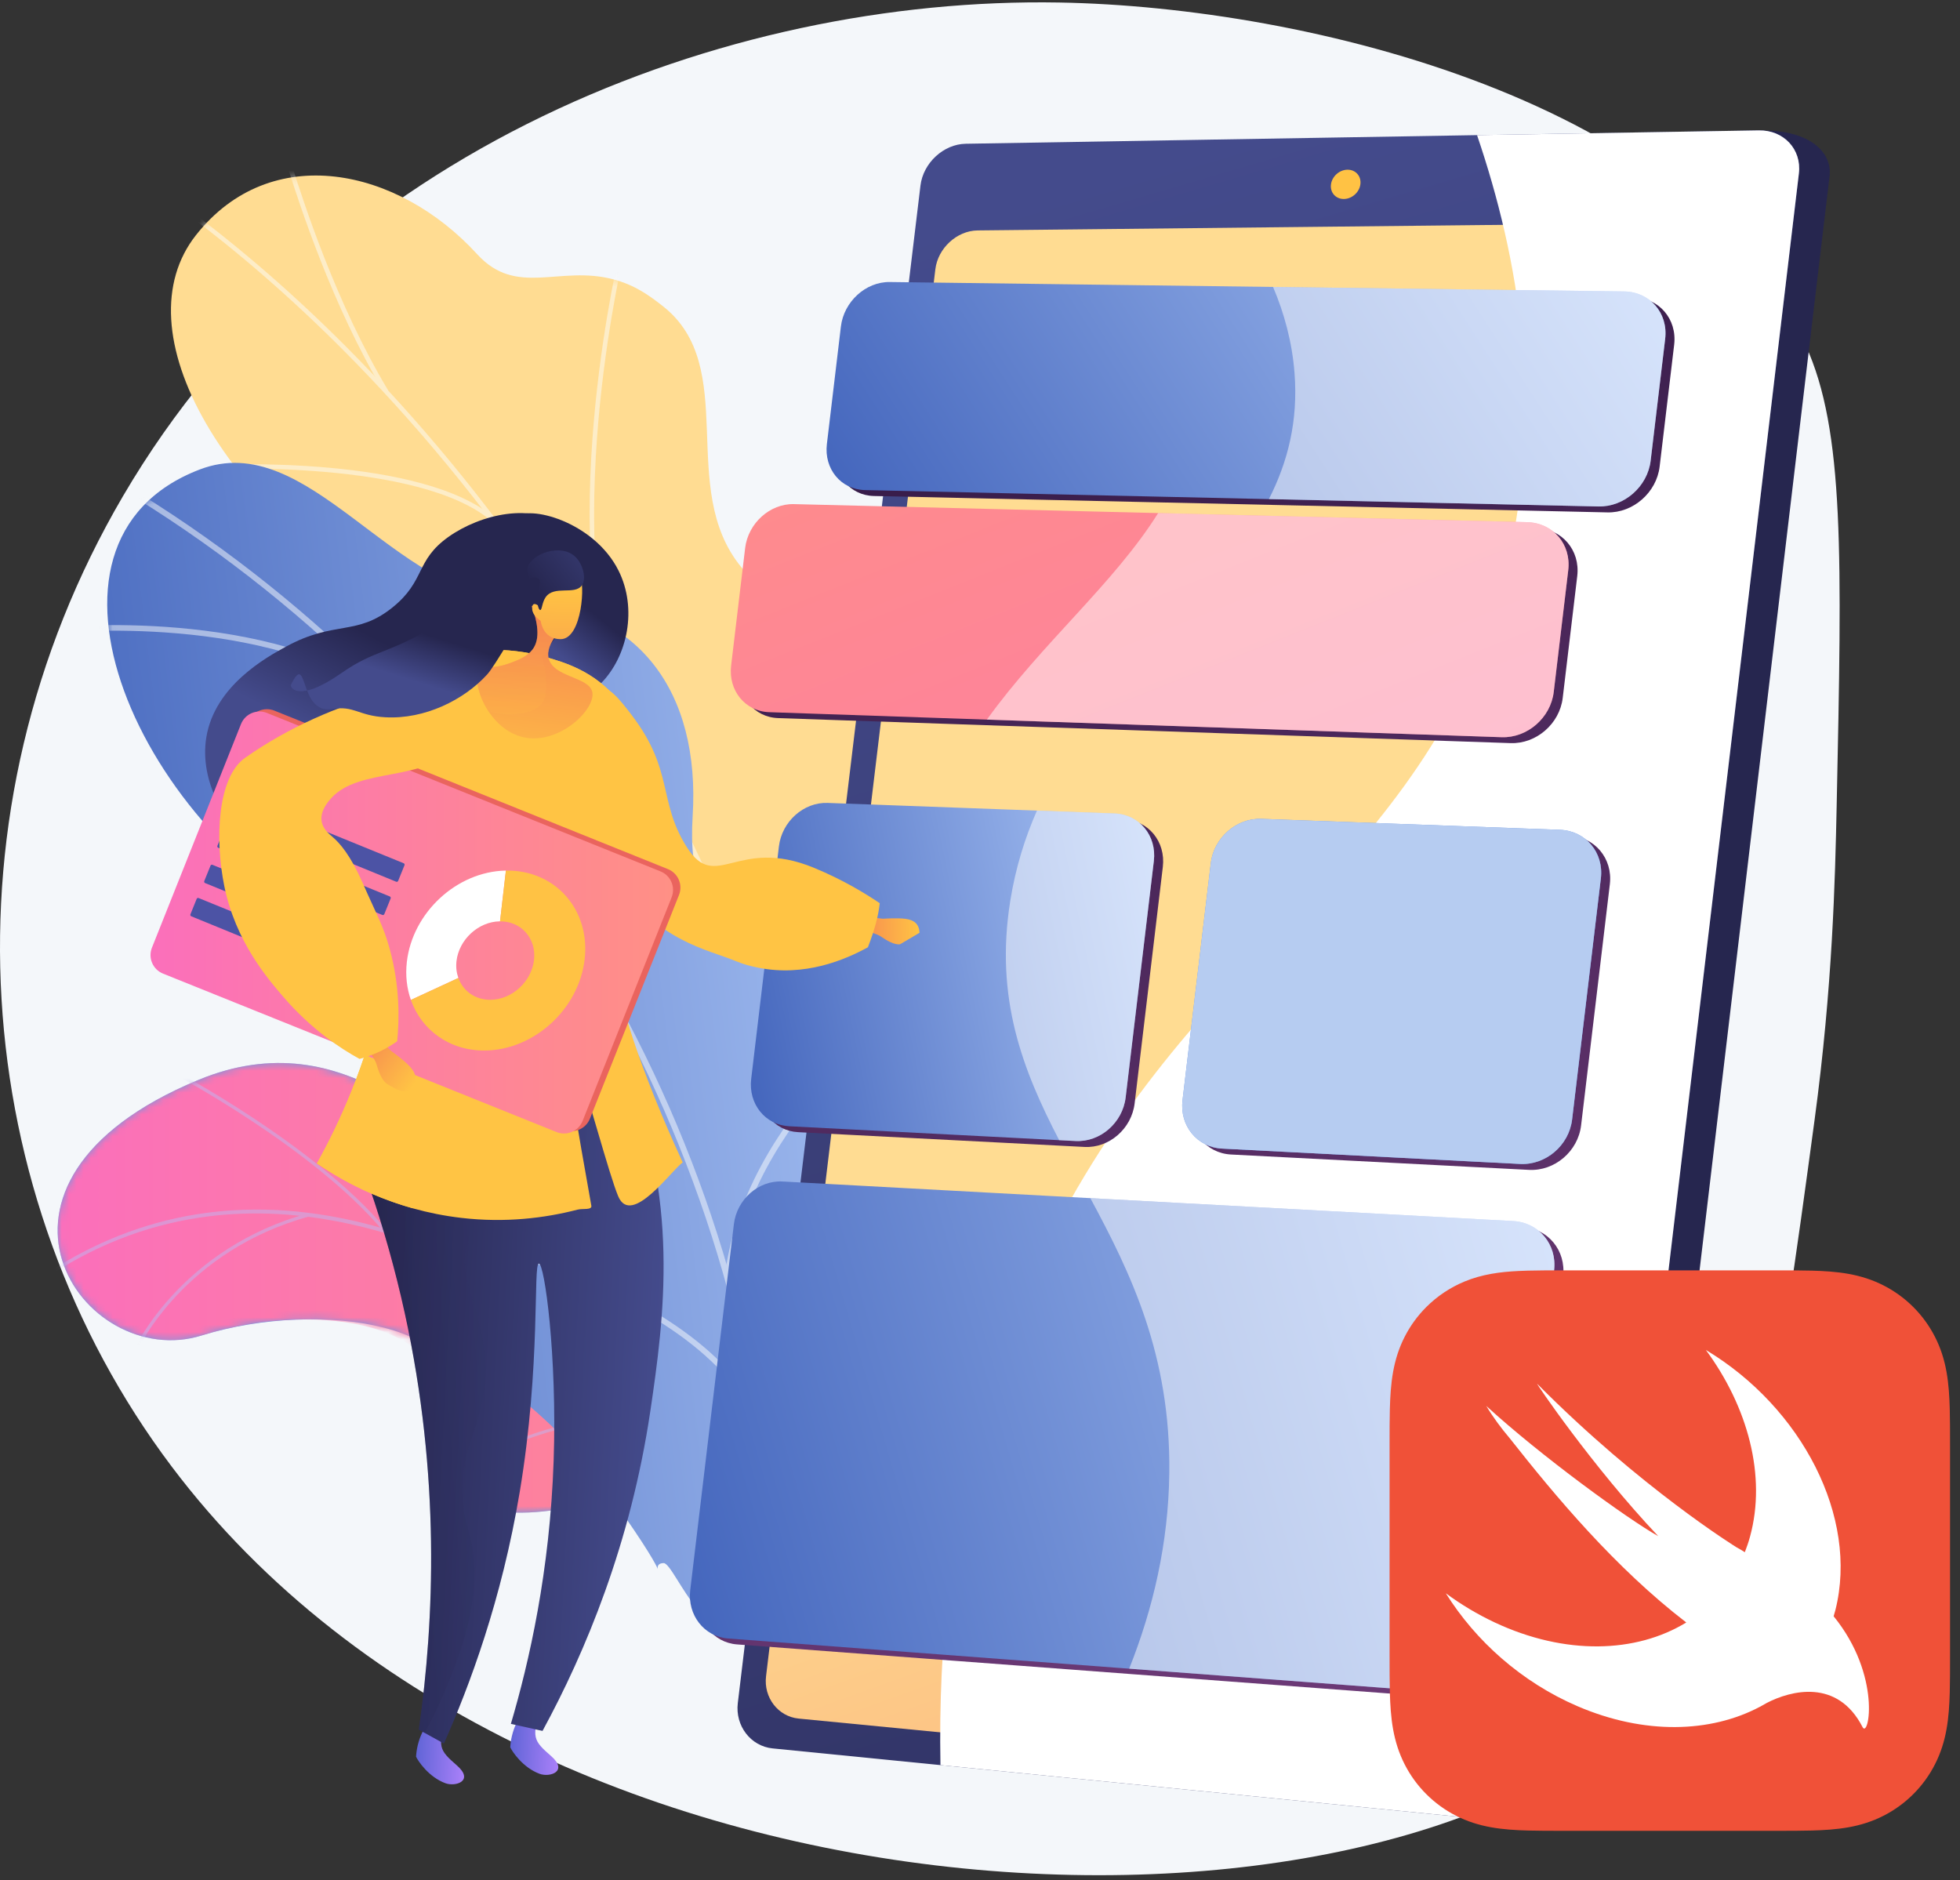 <svg width="270" height="259" viewBox="0 0 270 259" fill="none" xmlns="http://www.w3.org/2000/svg">
<rect x="0" y="0" width="270" height="259" fill="#333333" stroke="none"/>
<path d="M145.922 0.347C180.284 0.954 233.448 14.019 248.751 47.594C254.096 59.32 253.734 76.559 253.01 111.037C252.798 121.171 252.445 135.942 249.968 154.269C244.823 192.34 241.32 218.257 228.064 233.348C194.847 271.162 74.861 270.069 23.623 201.992C-4.328 164.855 -8.627 112.027 16.93 68.367C45.068 20.299 99.92 -0.465 145.922 0.347Z" fill="#F4F7FA"/>
<path d="M131.436 218.318L116.89 233.975C116.89 233.975 106.12 229.46 104.016 220.357C99.725 201.784 83.758 206.839 76.753 207.956C66.19 209.64 56.147 206.517 61.552 194.633C66.958 182.749 44.424 178.803 27.756 183.981C11.445 189.049 -6.974 162.979 27.32 148.77C47.801 140.284 61.309 157.143 70.155 164.035C79 170.927 90.986 159.384 97.114 172.839C102.348 184.332 102.294 196.878 112.959 197.173C123.624 197.469 130.703 203.051 131.436 218.318Z" fill="#6C98E3"/>
<mask id="mask0_664_281" style="mask-type:luminance" maskUnits="userSpaceOnUse" x="7" y="146" width="125" height="88">
<path d="M131.436 218.318L116.89 233.975C116.89 233.975 106.12 229.46 104.016 220.357C99.725 201.784 83.758 206.839 76.753 207.956C66.19 209.64 56.147 206.517 61.552 194.633C66.958 182.749 44.424 178.803 27.756 183.981C11.445 189.049 -6.974 162.979 27.32 148.77C47.801 140.284 61.309 157.143 70.155 164.035C79 170.927 90.986 159.384 97.114 172.839C102.348 184.332 102.294 196.878 112.959 197.173C123.624 197.469 130.703 203.051 131.436 218.318Z" fill="white"/>
</mask>
<g mask="url(#mask0_664_281)">
<path d="M131.436 218.318L116.89 233.974C116.89 233.974 106.12 229.46 104.016 220.357C99.725 201.784 83.757 206.839 76.753 207.956C66.19 209.64 57.423 206.561 60.27 195.379C63.491 182.727 44.423 178.802 27.756 183.981C11.445 189.048 -6.975 162.979 27.32 148.769C47.801 140.283 61.309 157.143 70.155 164.035C79 170.927 90.986 159.384 97.114 172.839C102.348 184.331 102.294 196.878 112.959 197.173C123.624 197.468 130.703 203.051 131.436 218.318Z" fill="url(#paint0_linear_664_281)"/>
</g>
<mask id="mask1_664_281" style="mask-type:luminance" maskUnits="userSpaceOnUse" x="7" y="146" width="125" height="88">
<path d="M131.436 218.318L116.89 233.975C116.89 233.975 106.12 229.46 104.016 220.357C99.725 201.784 83.758 206.839 76.753 207.956C66.19 209.64 56.147 206.517 61.552 194.633C66.958 182.749 44.424 178.803 27.756 183.981C11.445 189.049 -6.974 162.979 27.32 148.77C47.801 140.284 61.309 157.143 70.155 164.035C79 170.927 90.986 159.384 97.114 172.839C102.348 184.332 102.294 196.878 112.959 197.173C123.624 197.469 130.703 203.051 131.436 218.318Z" fill="white"/>
</mask>
<g mask="url(#mask1_664_281)">
<g opacity="0.5">
<path d="M126.594 226.444L126.232 226.714C126.065 226.49 109.257 204.124 85.909 186.976C64.399 171.178 32.775 156.705 4.272 177.471L4.007 177.106C16.695 167.862 31.045 164.712 46.658 167.743C59.13 170.164 72.428 176.514 86.183 186.618C109.583 203.806 126.426 226.22 126.594 226.444Z" fill="#BEB8F2"/>
<path d="M53.127 169.291L52.781 169.581C43.127 158.079 23.756 147.831 23.561 147.729L23.771 147.329C23.966 147.432 43.416 157.722 53.127 169.291Z" fill="#BEB8F2"/>
<path d="M42.669 167.557C25.399 172.243 19.067 185.729 19.005 185.865L18.595 185.678C18.657 185.54 25.069 171.865 42.551 167.121L42.669 167.557Z" fill="#BEB8F2"/>
<path d="M100.562 199.019C81.545 188.236 58.031 205.88 57.817 206.071L57.495 205.755C57.688 205.547 81.599 187.748 100.785 198.626L100.562 199.019Z" fill="#BEB8F2"/>
<path d="M94.053 192.782L93.685 193.043C85.613 181.665 88.812 164.415 88.845 164.242L89.288 164.327C89.255 164.499 86.094 181.563 94.053 192.782Z" fill="#BEB8F2"/>
<path d="M123.51 223.253C117.001 218.094 104.153 222.292 104.024 222.335L103.881 221.907C104.417 221.728 117.09 217.588 123.79 222.899L123.51 223.253Z" fill="#BEB8F2"/>
<path d="M119.6 217.903L119.242 218.177C115.252 212.962 116.629 200.886 117.082 196.918C117.145 196.357 117.201 195.873 117.194 195.785L117.643 195.742C117.655 195.866 117.619 196.188 117.53 196.969C117.083 200.892 115.721 212.832 119.6 217.903Z" fill="#BEB8F2"/>
</g>
</g>
<path d="M100.855 189.062C96.738 197.664 100.822 205.962 104.717 211.504C105.633 211.475 106.167 211.691 107.094 211.866C115.464 213.446 119.372 212.337 127.867 212.592C129.696 212.647 135.112 211.175 137.287 210.432L141.319 208.981C141.319 208.981 148.296 188.171 136.963 182.919C125.629 177.666 129.749 157.061 130.586 145.876C131.1 139.007 129.135 135.702 128.919 133.147C126.63 106.111 134.587 97.881 128.442 89.546C121.658 80.346 110.019 87.742 102.111 78.123C93.181 67.261 102.026 50.538 91.278 42.147C89.436 40.709 87.503 39.281 84.489 38.481C77.05 36.507 71.162 40.963 65.737 35.025C54.834 23.087 37.293 19.315 26.985 32.405C16.813 45.324 29.564 69.807 60.855 88.698C81.576 104.669 81.946 109.669 80.447 121.934C79.396 130.525 70.858 153.121 83.402 161.548C95.946 169.975 105.561 179.228 100.855 189.062Z" fill="url(#paint1_linear_664_281)"/>
<mask id="mask2_664_281" style="mask-type:luminance" maskUnits="userSpaceOnUse" x="23" y="24" width="121" height="195">
<path d="M110.205 218.215L140.645 209.754C140.645 209.754 148.296 188.171 136.963 182.919C125.629 177.667 129.749 157.061 130.586 145.876C132.858 115.528 97.786 119.591 97.366 80.472C97.255 70.067 100.777 50.082 91.278 42.147C80.457 33.107 72.713 42.662 65.737 35.025C54.834 23.088 37.293 19.316 26.986 32.406C16.813 45.325 29.564 69.808 60.855 88.698C81.576 104.669 81.946 109.669 80.447 121.934C79.396 130.525 70.858 153.122 83.402 161.548C95.946 169.975 105.561 179.228 100.855 189.062C93.694 204.025 110.205 218.215 110.205 218.215Z" fill="white"/>
</mask>
<g mask="url(#mask2_664_281)">
<g opacity="0.5">
<path d="M123.45 213.076L124.069 212.98C123.575 209.558 123.031 206.113 122.453 202.742C118.17 177.781 111.529 154.17 102.714 132.562C95.244 114.254 86.112 97.124 75.573 81.65C67.097 69.206 57.668 57.76 47.549 47.63C40.435 40.509 33.056 34.107 25.616 28.602C24.32 27.642 22.934 26.73 21.594 25.848C19.809 24.673 17.963 23.458 16.314 22.121L15.896 22.565C17.567 23.921 19.426 25.144 21.223 26.328C22.557 27.205 23.935 28.113 25.218 29.062C32.635 34.55 39.992 40.933 47.086 48.034C57.18 58.139 66.586 69.558 75.043 81.974C85.56 97.415 94.674 114.511 102.129 132.784C110.93 154.355 117.56 177.929 121.836 202.851C122.414 206.217 122.957 209.657 123.45 213.076Z" fill="#FCFDFE"/>
<path d="M87.012 101.315L87.575 101.047C75.968 78.866 85.561 36.726 85.66 36.303L85.049 36.197C84.951 36.622 75.311 78.957 87.012 101.315Z" fill="#FCFDFE"/>
<path d="M113.556 166.188L114.147 165.982C108.18 149.992 75.483 138.7 75.154 138.588L74.923 139.136C75.25 139.247 107.683 150.448 113.556 166.188Z" fill="#FCFDFE"/>
<path d="M116.091 175.558L116.708 175.451C114.877 164.478 118.704 148.419 127.482 130.233C127.924 129.319 127.924 129.319 127.907 129.21L127.289 129.31L127.598 129.26L127.296 129.199C127.274 129.263 127.107 129.608 126.914 130.008C118.085 148.298 114.241 164.474 116.091 175.558Z" fill="#FCFDFE"/>
<path d="M122.453 206.844L123.017 206.578C117.355 195.643 98.328 191.956 98.137 191.92L97.995 192.491C98.184 192.526 116.921 196.16 122.453 206.844Z" fill="#FCFDFE"/>
<path d="M124.395 213.085C126.655 203.337 131.973 193.787 140.653 183.892L140.174 183.531C131.427 193.503 126.066 203.136 123.784 212.979L124.395 213.085Z" fill="#FCFDFE"/>
<path d="M52.937 54.094L53.484 53.798C46.282 41.822 41.746 27.598 40.256 22.924C39.895 21.792 39.767 21.394 39.696 21.264L39.137 21.539C39.19 21.64 39.396 22.287 39.657 23.106C41.152 27.795 45.702 42.064 52.937 54.094Z" fill="#FCFDFE"/>
<path d="M67.793 71.861L68.228 71.43C58.161 62.655 30.168 63.995 28.981 64.056L28.996 64.638C29.284 64.623 57.915 63.25 67.793 71.861Z" fill="#FCFDFE"/>
</g>
</g>
<path d="M91.415 215.328C93.046 215.296 98.019 230.423 103.837 220.285C105.291 217.752 107.602 208.701 119.577 209.549C121.901 209.713 124.226 209.878 126.55 210.042C129.097 205.053 130.573 199.878 123.759 197.137C113.177 192.88 115.108 174.667 118.889 168.553C123.568 160.986 134.079 143.156 117.83 136.331C104.303 130.65 94.339 129.594 95.416 112.438C96.494 95.281 87.916 83.594 71.407 82.866C54.034 82.1 42.51 58.934 27.507 64.678C1.366 74.687 19.128 114.636 47.751 128.705C76.374 142.774 57.971 151.129 55.477 164.998C55.319 166.299 55.173 168.327 55.456 170.754C57.198 185.695 72.16 189.832 81.781 202.939C94.9 220.814 88.665 215.383 91.415 215.328Z" fill="url(#paint2_linear_664_281)"/>
<mask id="mask3_664_281" style="mask-type:luminance" maskUnits="userSpaceOnUse" x="14" y="63" width="115" height="151">
<path d="M87.169 210.283L124.776 213.999C127.532 209.191 131.37 200.199 123.759 197.137C113.177 192.88 115.108 174.667 118.889 168.553C123.568 160.986 134.08 143.156 117.83 136.331C104.303 130.65 94.339 129.594 95.416 112.438C96.494 95.281 87.916 83.594 71.407 82.866C54.034 82.1 42.51 58.934 27.507 64.678C1.366 74.687 19.128 114.636 47.751 128.705C76.374 142.774 57.971 151.129 55.477 164.998C52.073 183.932 79.856 182.763 86.161 191.014C91.103 197.482 89.077 205.467 87.169 210.283Z" fill="white"/>
</mask>
<g mask="url(#mask3_664_281)">
<g opacity="0.5">
<path d="M105.504 206.45L106.32 206.381C101.012 150.076 66.766 96.514 16.946 66.599L16.506 67.251C66.115 97.041 100.217 150.379 105.504 206.45Z" fill="#FCFDFE"/>
<path d="M99.822 175.99L100.637 176.074C103.223 153.987 125.274 138.834 125.497 138.684L125.02 138.056C124.795 138.208 102.449 153.555 99.822 175.99Z" fill="#FCFDFE"/>
<path d="M104.228 196.118L104.987 195.827C96.029 174.959 53.244 167.73 52.813 167.659L52.672 168.421C53.098 168.491 95.44 175.647 104.228 196.118Z" fill="#FCFDFE"/>
<path d="M76.495 125.167L77.278 124.938C71.696 107.87 85.903 83.955 86.047 83.715L85.335 83.334C85.189 83.576 70.809 107.784 76.495 125.167Z" fill="#FCFDFE"/>
<path d="M53.55 96.554L54.053 95.943C37.022 83.463 8.036 86.403 7.745 86.434L7.836 87.203C8.124 87.171 36.784 84.268 53.55 96.554Z" fill="#FCFDFE"/>
</g>
</g>
<path d="M131.49 25.924L106.464 233.929C106.089 237.048 108.239 239.843 111.25 240.142L215.483 251.585C221.868 251.983 225.364 248.72 225.758 245.404L252.032 24.261C252.424 20.963 249.291 17.976 242.879 17.976L137.697 20.191C134.652 20.242 131.863 22.822 131.49 25.924Z" fill="url(#paint3_linear_664_281)"/>
<path d="M126.798 25.566L101.636 234.611C101.258 237.746 103.415 240.556 106.437 240.857L214.498 251.616C217.886 251.953 220.991 249.502 221.387 246.169L247.808 23.882C248.202 20.567 245.714 17.903 242.289 17.96L133.03 19.804C129.974 19.855 127.174 22.448 126.798 25.566Z" fill="url(#paint4_linear_664_281)"/>
<path d="M128.849 37.097L105.526 230.923C105.174 233.852 107.194 236.472 110.023 236.747L211.65 246.626C214.8 246.932 217.686 244.645 218.055 241.542L242.472 36.201C242.839 33.114 240.528 30.616 237.347 30.65L134.677 31.744C131.819 31.774 129.2 34.183 128.849 37.097Z" fill="url(#paint5_linear_664_281)"/>
<path d="M183.347 25.423C183.213 26.535 184.012 27.426 185.132 27.412C186.253 27.398 187.27 26.483 187.403 25.368C187.537 24.253 186.735 23.362 185.614 23.378C184.495 23.395 183.48 24.31 183.347 25.423Z" fill="url(#paint6_linear_664_281)"/>
<path d="M146.419 167.205C167.225 128.739 198.305 117.225 207.662 77.582C212.72 56.153 209.274 35.642 203.47 18.616L242.289 17.96C245.714 17.903 248.202 20.567 247.808 23.882L221.387 246.169C220.991 249.502 217.886 251.953 214.498 251.616L129.552 243.158C128.924 208.691 137.145 184.352 146.419 167.205Z" fill="white"/>
<path d="M123.804 39.666L224.97 40.964C228.514 41.01 231.049 43.932 230.624 47.492L228.622 64.285C228.198 67.845 224.978 70.666 221.438 70.587L120.386 68.328C117.08 68.254 114.736 65.413 115.145 61.983L117.075 45.8C117.484 42.37 120.493 39.623 123.804 39.666Z" fill="url(#paint7_linear_664_281)"/>
<path d="M110.604 70.261L211.629 72.749C215.168 72.836 217.698 75.792 217.274 79.352L215.272 96.145C214.848 99.705 211.632 102.492 208.097 102.371L107.187 98.923C103.885 98.81 101.545 95.938 101.954 92.507L103.883 76.325C104.292 72.894 107.298 70.179 110.604 70.261Z" fill="url(#paint8_linear_664_281)"/>
<path d="M109.031 163.574L209.702 169.026C213.229 169.217 215.75 172.258 215.325 175.818L209.089 228.124C208.665 231.684 205.463 234.355 201.945 234.09L101.525 226.529C98.239 226.281 95.913 223.3 96.322 219.869L102.331 169.463C102.74 166.032 105.737 163.396 109.031 163.574Z" fill="url(#paint9_linear_664_281)"/>
<path d="M210.64 161.16L169.58 159.042C166.153 158.865 163.718 155.886 164.135 152.387L168.03 119.724C168.447 116.225 171.562 113.491 174.995 113.617L216.128 115.127C219.662 115.257 222.189 118.248 221.764 121.808L217.802 155.045C217.377 158.604 214.168 161.342 210.64 161.16Z" fill="url(#paint10_linear_664_281)"/>
<path d="M115.248 111.423L154.785 112.875C158.181 113 160.602 115.93 160.186 119.419L156.302 151.999C155.886 155.489 152.795 158.175 149.405 158L109.938 155.964C106.643 155.794 104.309 152.875 104.718 149.445L108.536 117.416C108.945 113.985 111.947 111.302 115.248 111.423Z" fill="url(#paint11_linear_664_281)"/>
<path d="M122.566 38.85L223.733 40.149C227.277 40.194 229.811 43.117 229.387 46.677L227.385 63.47C226.96 67.03 223.741 69.851 220.201 69.772L119.149 67.513C115.842 67.439 113.499 64.598 113.908 61.168L115.837 44.985C116.246 41.555 119.256 38.808 122.566 38.85Z" fill="url(#paint12_linear_664_281)"/>
<path d="M109.366 69.446L210.391 71.933C213.93 72.021 216.461 74.977 216.036 78.537L214.034 95.33C213.61 98.89 210.394 101.677 206.859 101.557L105.949 98.108C102.647 97.995 100.307 95.123 100.716 91.692L102.646 75.51C103.055 72.079 106.061 69.364 109.366 69.446Z" fill="url(#paint13_linear_664_281)"/>
<path d="M107.793 162.759L208.465 168.211C211.991 168.402 214.512 171.443 214.088 175.003L207.851 227.309C207.427 230.869 204.225 233.54 200.708 233.275L100.288 225.713C97.002 225.466 94.675 222.485 95.084 219.054L101.094 168.648C101.503 165.217 104.499 162.581 107.793 162.759Z" fill="url(#paint14_linear_664_281)"/>
<path d="M209.403 160.345L168.342 158.227C164.915 158.05 162.481 155.07 162.898 151.572L166.792 118.909C167.209 115.41 170.325 112.676 173.758 112.802L214.891 114.312C218.425 114.442 220.951 117.433 220.527 120.993L216.564 154.229C216.14 157.789 212.93 160.527 209.403 160.345Z" fill="#6C98E3"/>
<path d="M209.403 160.345L168.342 158.227C164.915 158.05 162.481 155.07 162.898 151.572L166.792 118.909C167.209 115.41 170.325 112.676 173.758 112.802L214.891 114.312C218.425 114.442 220.951 117.433 220.527 120.993L216.564 154.229C216.14 157.789 212.93 160.527 209.403 160.345Z" fill="#B6CCF1"/>
<path d="M114.011 110.608L153.548 112.06C156.943 112.185 159.365 115.115 158.949 118.604L155.065 151.184C154.648 154.674 151.558 157.36 148.168 157.185L108.701 155.149C105.406 154.979 103.071 152.06 103.48 148.63L107.299 116.601C107.708 113.17 110.71 110.487 114.011 110.608Z" fill="url(#paint15_linear_664_281)"/>
<g opacity="0.5">
<path d="M210.391 71.933C213.93 72.021 216.461 74.977 216.036 78.537L214.034 95.33C213.61 98.89 210.394 101.677 206.859 101.557L135.945 99.133C143.567 88.554 153.464 80.378 159.54 70.681L210.391 71.933Z" fill="white"/>
</g>
<g opacity="0.5">
<path d="M150.2 165.056L208.465 168.211C211.991 168.402 214.512 171.443 214.088 175.003L207.851 227.309C207.427 230.869 204.225 233.54 200.708 233.275L155.548 229.875C158.844 221.612 160.961 212.586 161.078 202.906C161.273 186.721 155.799 175.439 150.2 165.056Z" fill="white"/>
</g>
<g opacity="0.5">
<path d="M139.167 124.119C139.894 119.561 141.178 115.449 142.845 111.667L153.548 112.06C156.944 112.185 159.365 115.115 158.949 118.604L155.065 151.184C154.649 154.674 151.558 157.36 148.168 157.185L145.908 157.069C140.871 147.368 137.027 137.537 139.167 124.119Z" fill="white"/>
</g>
<g opacity="0.5">
<path d="M178.328 51.392C177.998 47.122 176.913 43.16 175.37 39.528L223.733 40.149C227.277 40.194 229.811 43.117 229.387 46.677L227.385 63.47C226.961 67.03 223.741 69.851 220.201 69.772L174.796 68.757C177.395 63.644 178.84 58.027 178.328 51.392Z" fill="white"/>
</g>
<path d="M71.855 236.131C71.395 236.806 70.837 237.814 70.522 239.129C70.383 239.705 70.316 240.237 70.289 240.703C70.577 241.318 72.03 243.505 74.331 244.356C75.754 244.883 78.336 244.019 75.908 241.9C73.479 239.78 73.141 239.309 74.626 235.126C75.008 234.05 74.993 233.631 74.831 233.525C74.454 233.278 73.021 234.792 71.855 236.131Z" fill="url(#paint16_linear_664_281)"/>
<path d="M58.879 237.426C58.42 238.102 57.861 239.11 57.546 240.424C57.407 241 57.34 241.532 57.313 241.999C57.601 242.614 59.054 244.8 61.355 245.652C62.778 246.178 65.36 245.315 62.932 243.195C60.503 241.076 60.165 240.605 61.65 236.421C62.032 235.345 62.017 234.927 61.855 234.821C61.478 234.573 60.046 236.088 58.879 237.426Z" fill="url(#paint17_linear_664_281)"/>
<path d="M54.252 147.372C53.161 152.842 52.07 158.312 50.978 163.781C52.779 169.052 54.425 174.785 55.774 180.962C60.648 203.273 59.857 223.154 57.692 238.271C58.845 238.91 59.999 239.55 61.152 240.189C64.675 232.257 69.108 220.424 71.594 205.539C74.531 187.954 73.416 174.09 74.23 174.069C75.01 174.049 76.758 186.767 76.268 201.205C75.75 216.467 72.892 228.942 70.376 237.478C71.829 237.801 73.282 238.124 74.735 238.447C80.647 227.574 86.882 212.653 89.592 194.347C91.475 181.633 93.761 164.737 85.832 146.953C85.04 145.177 82.201 141.198 81.676 140.221C71.835 141.757 64.094 145.836 54.252 147.372Z" fill="url(#paint18_linear_664_281)"/>
<path opacity="0.25" d="M55.774 180.962C54.424 174.785 52.779 169.053 50.978 163.781C52.07 158.312 53.161 152.842 54.252 147.372C64.094 145.836 71.834 141.757 81.676 140.22C82.201 141.197 85.04 145.177 85.832 146.952C88.505 152.947 90.013 158.841 90.771 164.508C71.862 163.654 66.253 167.406 64.621 170.986C62.025 176.684 69.121 182.795 66.139 194.404C65.243 197.896 64.024 199.59 63.737 203.992C63.361 209.769 65.229 210.395 65.323 216.288C65.427 222.736 63.287 228.027 61.531 232.369C60.439 235.069 59.322 237.226 58.49 238.713C58.224 238.566 57.958 238.418 57.692 238.271C59.857 223.154 60.648 203.273 55.774 180.962Z" fill="url(#paint19_linear_664_281)"/>
<path d="M70.979 71.308C70.291 72.052 71.076 73.228 70.847 77.186C70.742 78.997 70.477 80.497 70.244 81.558C70.109 82.525 69.961 83.42 69.803 84.208C69.687 84.786 69.58 85.236 69.446 85.712C69.197 86.597 68.882 87.466 68.51 88.298C68.485 88.353 68.507 88.417 68.558 88.446C68.561 88.448 68.564 88.449 68.568 88.45C68.626 88.477 68.694 88.451 68.72 88.392C69.097 87.551 69.416 86.67 69.668 85.775C69.804 85.292 69.912 84.837 70.029 84.253C70.113 83.838 70.193 83.392 70.27 82.923C70.271 84.178 70.155 85.553 69.524 87.339C67.607 92.76 71.544 96.868 74.93 97.367C78.835 97.943 81.816 95.11 82.744 94.178C86.483 90.422 87.814 83.806 85.203 78.597C81.782 71.772 72.663 69.484 70.979 71.308Z" fill="url(#paint20_linear_664_281)"/>
<path d="M80.343 77.689C80.24 77.05 79.743 74.437 77.588 72.608C73.5 69.138 66.195 70.826 61.783 73.956C57.166 77.232 58.66 79.984 54.072 83.677C49.09 87.688 46.122 85.403 39.393 89.079C36.747 90.525 29.614 94.422 28.428 101.531C27.403 107.674 31.134 114.319 36.237 117.262C44.973 122.301 57.201 116.186 63.309 110.031C69.167 104.127 65.828 102.187 74.497 90.511C77.632 86.289 81.116 82.463 80.343 77.689Z" fill="url(#paint21_linear_664_281)"/>
<path d="M123.991 130.079C123.225 130.191 122.156 129.577 121.338 129.005C120.762 128.603 119.315 128.274 119.315 128.274L120.523 126.436L121.642 126.564C121.642 126.564 123.62 126.415 124.782 126.582C125.944 126.75 126.624 127.305 126.664 128.502L123.991 130.079Z" fill="url(#paint22_linear_664_281)"/>
<path d="M87.006 98.489C92.898 106.211 90.587 110.34 94.622 116.716C98.621 123.037 101.542 115.185 112.1 119.535C116.109 121.186 119.187 123.068 121.188 124.422C121.14 124.857 121.073 125.324 120.979 125.816C120.915 126.15 120.811 126.637 120.609 127.365C120.414 128.065 120.087 129.133 119.56 130.492C116.422 132.22 110.847 134.597 104.461 133.308C103.299 133.073 102.488 132.861 101.29 132.371C97.265 130.723 90.944 129.746 84.783 121.353C80.13 115.014 79.437 114.545 78.563 111.525C76.401 104.059 78.887 95.106 82.094 94.572C83.767 94.294 85.374 96.35 87.006 98.489Z" fill="url(#paint23_linear_664_281)"/>
<path d="M85.076 96.406C88.07 100.14 88.549 104.306 88.625 106.154C88.858 111.9 86.156 116.288 85.508 117.447C82.446 122.923 82.185 134.315 94.047 160.133C92.561 161.131 86.974 169.078 85.163 164.802C82.695 158.971 72.926 118.737 81.461 166.102C81.573 166.726 80.231 166.463 79.591 166.63C75.002 167.821 69.573 168.472 63.553 167.773C54.117 166.676 47.25 162.728 43.657 160.275C46.861 154.526 50.407 146.663 52.587 136.9C56.745 118.274 53.733 102.593 51.385 94.063C54.509 92.349 64.35 87.469 75.081 90.487C77.755 91.24 81.921 92.474 85.076 96.406Z" fill="url(#paint24_linear_664_281)"/>
<path d="M52.587 136.899C56.745 118.274 53.733 102.593 51.385 94.063C54.51 92.349 64.35 87.469 75.081 90.487C77.755 91.24 81.921 92.474 85.076 96.406C87.46 99.379 88.248 102.622 88.508 104.755C88.428 104.732 88.318 104.703 88.186 104.67C81.552 103.044 73.219 107.652 70.032 112.498C64.712 120.586 74.189 128.626 72.53 142.144C71.633 149.452 67.554 157.78 56.823 166.44C50.817 164.75 46.33 162.1 43.657 160.276C46.861 154.526 50.407 146.663 52.587 136.899Z" fill="url(#paint25_linear_664_281)"/>
<path d="M73.229 83.442C73.986 85.487 74.544 88.005 73.319 89.528C72.573 90.456 71.451 90.9 70.345 91.313C67.733 92.29 66.632 91.669 66.064 92.367C64.814 93.903 67.219 100.509 72.147 101.571C77.051 102.629 82.101 97.689 81.591 95.329C81.131 93.199 76.18 93.338 75.577 90.645C75.273 89.289 76.228 87.917 77.037 87.004L77.616 87.116L73.229 83.442Z" fill="url(#paint26_linear_664_281)"/>
<path opacity="0.4" d="M66.064 92.367C66.632 91.669 67.733 92.29 70.345 91.313C71.451 90.9 72.572 90.456 73.319 89.528C74.543 88.005 73.986 85.487 73.229 83.442L77.616 87.116L77.037 87.004C76.395 87.728 75.672 88.743 75.548 89.808C75.18 90.01 74.864 90.24 74.632 90.472C75.138 91.942 75.233 93.177 75.236 93.969C75.242 95.205 75.246 96.122 74.632 96.925C73.964 97.802 72.953 98.028 72.069 98.226C70.104 98.666 68.352 98.271 67.216 97.871C65.813 95.691 65.362 93.23 66.064 92.367Z" fill="url(#paint27_linear_664_281)"/>
<path d="M74.484 85.533C74.484 85.533 74.733 88.038 77.214 88.051C80.27 88.067 80.609 80.003 79.866 79.542C79.004 79.008 78.25 80.317 76.244 79.86C75.4 79.668 74.669 78.582 74.241 79.752C73.754 81.084 74.166 83.442 74.166 83.442C74.166 83.442 73.44 82.843 73.328 83.564C73.182 84.507 73.89 85.096 74.484 85.533Z" fill="url(#paint28_linear_664_281)"/>
<path d="M79.318 76.77C80.288 77.76 80.823 79.679 80.151 80.643C79.185 82.029 76.329 80.582 75.161 82.277C74.649 83.02 74.678 84.052 74.413 84.035C74.193 84.021 74.063 83.307 73.936 82.719C73.238 79.477 72.43 79.113 72.676 78.185C73.177 76.298 77.327 74.74 79.318 76.77Z" fill="url(#paint29_linear_664_281)"/>
<path d="M23.475 133.803L77.685 155.63C79.095 156.198 80.699 155.515 81.266 154.105L93.532 123.304C94.1 121.894 93.417 120.29 92.007 119.723L37.797 97.895C36.387 97.327 34.783 98.01 34.216 99.42L21.95 130.222C21.382 131.632 22.065 133.235 23.475 133.803Z" fill="#EA645E"/>
<path d="M22.459 134.123L76.67 155.951C78.08 156.519 79.683 155.836 80.251 154.426L92.516 123.624C93.084 122.214 92.401 120.611 90.991 120.043L36.781 98.216C35.371 97.648 33.768 98.331 33.2 99.741L20.934 130.542C20.367 131.952 21.049 133.555 22.459 134.123Z" fill="url(#paint30_linear_664_281)"/>
<path d="M68.83 126.921C65.889 126.973 63.226 129.432 62.883 132.403C62.787 133.237 62.89 134.022 63.143 134.723L56.602 137.748C56.042 136.161 55.83 134.383 56.046 132.503C56.828 125.716 62.904 120.075 69.637 119.929C69.654 119.929 69.671 119.93 69.689 119.929L68.882 126.923C68.865 126.923 68.848 126.921 68.83 126.921Z" fill="white"/>
<path d="M63.143 134.723C63.793 136.52 65.469 137.754 67.583 137.73C70.531 137.696 73.218 135.237 73.563 132.248C73.906 129.277 71.805 126.9 68.882 126.923L69.689 119.929C76.448 119.812 81.333 125.281 80.54 132.147C79.744 139.028 73.549 144.667 66.777 144.717C61.915 144.753 58.064 141.894 56.602 137.748L63.143 134.723Z" fill="#FFC244"/>
<path d="M30.061 116.784L52.669 126.041C52.776 126.085 52.899 126.032 52.942 125.924L53.813 123.77C53.857 123.661 53.806 123.538 53.699 123.494L31.076 114.271C30.972 114.228 30.852 114.28 30.809 114.387L29.951 116.513C29.908 116.62 29.957 116.741 30.061 116.784Z" fill="#4C53A5"/>
<path d="M31.968 112.207L54.576 121.464C54.683 121.508 54.806 121.456 54.849 121.347L55.72 119.193C55.764 119.085 55.713 118.961 55.606 118.918L32.983 109.694C32.879 109.652 32.759 109.704 32.716 109.811L31.858 111.936C31.815 112.043 31.864 112.165 31.968 112.207Z" fill="#4C53A5"/>
<path d="M26.343 126.223L48.951 135.48C49.058 135.524 49.18 135.472 49.224 135.363L50.095 133.209C50.139 133.101 50.087 132.977 49.98 132.934L27.358 123.71C27.253 123.668 27.134 123.72 27.091 123.827L26.232 125.953C26.189 126.059 26.239 126.181 26.343 126.223Z" fill="#4C53A5"/>
<path d="M28.25 121.647L50.858 130.903C50.965 130.947 51.087 130.895 51.131 130.787L52.002 128.632C52.046 128.524 51.994 128.401 51.887 128.357L29.265 119.133C29.16 119.091 29.041 119.143 28.998 119.25L28.139 121.376C28.096 121.483 28.146 121.604 28.25 121.647Z" fill="#4C53A5"/>
<path d="M52.953 143.845L53.814 144.731C53.814 144.731 55.596 145.978 56.465 146.928C57.335 147.877 57.525 148.821 56.728 149.864C55.931 150.907 54.56 150.062 53.365 149.344C52.638 148.907 52.156 147.644 51.86 146.591C51.651 145.85 50.652 144.566 50.652 144.566L52.953 143.845Z" fill="url(#paint31_linear_664_281)"/>
<path d="M64.153 96.847C61.957 92.168 45.689 95.982 33.755 104.401C29.967 107.073 29.572 115.548 30.899 122.072C32.449 129.689 36.858 134.803 39.064 137.363C42.954 141.875 46.972 144.473 49.525 145.873C50.349 145.656 51.304 145.333 52.327 144.845C53.264 144.398 54.06 143.907 54.716 143.441C55.01 140.455 55.104 135.948 53.703 130.791C52.815 127.521 51.865 125.978 49.986 121.69C48.277 117.789 46.808 116.148 45.806 115.287C45.336 114.884 44.472 114.211 44.304 113.128C44.081 111.687 45.223 110.406 45.615 109.966C49.491 105.62 58.714 107.801 62.727 102.757C63.905 101.277 64.993 98.639 64.153 96.847Z" fill="url(#paint32_linear_664_281)"/>
<path d="M74.241 79.752C74.918 80.491 73.434 82.939 70.44 87.803C68.597 90.797 67.675 92.294 67.083 92.942C63.893 96.427 58.512 99.111 53.07 98.809C49.335 98.601 48.788 97.166 45.727 97.677C41.109 98.447 42.454 89.47 40.071 94.353C39.928 94.645 41.015 96.918 47.004 92.74C51.904 89.321 53.236 90.352 60.937 85.618C61.495 85.275 63.86 83.811 67.18 82.164C71.083 80.228 73.569 79.017 74.241 79.752Z" fill="url(#paint33_linear_664_281)"/>
<g clip-path="url(#clip0_664_281)">
<path d="M268.623 196.385C268.62 195.608 268.608 194.832 268.588 194.055C268.542 192.364 268.442 190.657 268.142 188.985C267.838 187.286 267.339 185.705 266.553 184.162C264.999 181.11 262.517 178.629 259.465 177.075C257.923 176.29 256.343 175.792 254.645 175.486C252.971 175.185 251.265 175.086 249.573 175.04C248.796 175.02 248.02 175.009 247.243 175.005C246.319 175 245.396 175 244.477 175H215.571C214.648 175 213.727 175 212.805 175.005C212.029 175.01 211.251 175.018 210.475 175.04C210.053 175.052 209.629 175.066 209.204 175.087C207.933 175.148 206.657 175.26 205.403 175.486C204.129 175.715 202.922 176.053 201.748 176.539C199.777 177.355 197.986 178.55 196.477 180.057C195.273 181.26 194.267 182.646 193.495 184.162C192.71 185.705 192.213 187.285 191.906 188.985C191.606 190.657 191.506 192.364 191.46 194.055C191.44 194.832 191.429 195.608 191.425 196.385C191.419 197.308 191.42 198.23 191.42 199.151V228.057C191.42 228.98 191.42 229.9 191.425 230.823C191.43 231.599 191.438 232.375 191.46 233.152C191.506 234.844 191.606 236.551 191.906 238.223C192.212 239.922 192.71 241.503 193.495 243.046C195.048 246.099 197.53 248.581 200.584 250.135C202.125 250.919 203.705 251.417 205.403 251.721C207.076 252.022 208.783 252.124 210.475 252.168C211.251 252.189 212.029 252.198 212.806 252.203C213.728 252.21 214.648 252.208 215.571 252.208H244.477C245.399 252.208 246.32 252.208 247.243 252.203C248.019 252.198 248.795 252.189 249.573 252.168C251.265 252.122 252.971 252.022 254.645 251.722C256.343 251.417 257.923 250.919 259.465 250.133C262.517 248.58 264.999 246.099 266.553 243.046C267.339 241.503 267.837 239.922 268.142 238.223C268.442 236.551 268.542 234.843 268.588 233.153C268.609 232.376 268.618 231.601 268.623 230.823C268.628 229.9 268.628 228.979 268.628 228.056V199.151C268.628 198.228 268.628 197.307 268.623 196.385Z" fill="#F05138"/>
<path d="M252.598 222.658L252.593 222.653C252.678 222.362 252.767 222.073 252.841 221.775C256.045 209.008 248.226 193.914 234.991 185.966C240.79 193.828 243.355 203.352 241.076 211.68C240.873 212.422 240.629 213.136 240.358 213.828C240.066 213.636 239.695 213.418 239.201 213.143C239.201 213.143 226.036 205.016 211.767 190.638C211.393 190.261 219.375 202.048 228.436 211.62C224.167 209.224 212.272 200.57 204.741 193.677C205.667 195.22 206.766 196.706 207.977 198.136C214.265 206.112 222.466 215.95 232.292 223.508C225.389 227.733 215.634 228.061 205.921 223.512C203.544 222.395 201.282 221.046 199.17 219.485C203.281 226.06 209.613 231.735 217.318 235.046C226.509 238.996 235.648 238.729 242.455 235.111L242.45 235.12C242.481 235.099 242.522 235.078 242.554 235.059C242.832 234.908 243.11 234.755 243.381 234.593C246.652 232.896 253.111 231.174 256.578 237.92C257.429 239.571 259.23 230.822 252.598 222.658Z" fill="white"/>
</g>
<defs>
<linearGradient id="paint0_linear_664_281" x1="131.436" y1="190.204" x2="7.941" y2="190.204" gradientUnits="userSpaceOnUse">
<stop stop-color="#FF9085"/>
<stop offset="1" stop-color="#FB6FBB"/>
</linearGradient>
<linearGradient id="paint1_linear_664_281" x1="86.86" y1="144.873" x2="157.206" y2="341.562" gradientUnits="userSpaceOnUse">
<stop stop-color="#FFDC92"/>
<stop offset="0.996" stop-color="#F36F56"/>
</linearGradient>
<linearGradient id="paint2_linear_664_281" x1="134.639" y1="63.764" x2="-19.597" y2="82.647" gradientUnits="userSpaceOnUse">
<stop stop-color="#B3CDFA"/>
<stop offset="1" stop-color="#3457B4"/>
</linearGradient>
<linearGradient id="paint3_linear_664_281" x1="180.538" y1="129.418" x2="221.616" y2="133.899" gradientUnits="userSpaceOnUse">
<stop stop-color="#444B8C"/>
<stop offset="0.996" stop-color="#26264F"/>
</linearGradient>
<linearGradient id="paint4_linear_664_281" x1="144.345" y1="25.873" x2="245.918" y2="371.671" gradientUnits="userSpaceOnUse">
<stop stop-color="#444B8C"/>
<stop offset="0.996" stop-color="#26264F"/>
</linearGradient>
<linearGradient id="paint5_linear_664_281" x1="177.842" y1="168.913" x2="258.574" y2="394.113" gradientUnits="userSpaceOnUse">
<stop stop-color="#FFDC92"/>
<stop offset="0.996" stop-color="#F36F56"/>
</linearGradient>
<linearGradient id="paint6_linear_664_281" x1="182.407" y1="17.356" x2="301.783" y2="340.666" gradientUnits="userSpaceOnUse">
<stop stop-color="#FFC444"/>
<stop offset="0.996" stop-color="#F36F56"/>
</linearGradient>
<linearGradient id="paint7_linear_664_281" x1="161.134" y1="25.242" x2="232.462" y2="204.261" gradientUnits="userSpaceOnUse">
<stop stop-color="#311944"/>
<stop offset="1" stop-color="#6B3976"/>
</linearGradient>
<linearGradient id="paint8_linear_664_281" x1="136.045" y1="26.774" x2="207.373" y2="205.793" gradientUnits="userSpaceOnUse">
<stop stop-color="#311944"/>
<stop offset="1" stop-color="#6B3976"/>
</linearGradient>
<linearGradient id="paint9_linear_664_281" x1="97.201" y1="50.715" x2="168.529" y2="229.735" gradientUnits="userSpaceOnUse">
<stop stop-color="#311944"/>
<stop offset="1" stop-color="#6B3976"/>
</linearGradient>
<linearGradient id="paint10_linear_664_281" x1="150.128" y1="29.627" x2="221.456" y2="208.646" gradientUnits="userSpaceOnUse">
<stop stop-color="#311944"/>
<stop offset="1" stop-color="#6B3976"/>
</linearGradient>
<linearGradient id="paint11_linear_664_281" x1="98.835" y1="50.064" x2="170.163" y2="229.083" gradientUnits="userSpaceOnUse">
<stop stop-color="#311944"/>
<stop offset="1" stop-color="#6B3976"/>
</linearGradient>
<linearGradient id="paint12_linear_664_281" x1="235.476" y1="38.85" x2="123.084" y2="111.092" gradientUnits="userSpaceOnUse">
<stop stop-color="#B3CDFA"/>
<stop offset="1" stop-color="#3457B4"/>
</linearGradient>
<linearGradient id="paint13_linear_664_281" x1="134.808" y1="25.959" x2="206.136" y2="204.978" gradientUnits="userSpaceOnUse">
<stop stop-color="#FF9085"/>
<stop offset="1" stop-color="#FB6FBB"/>
</linearGradient>
<linearGradient id="paint14_linear_664_281" x1="220.362" y1="162.751" x2="69.416" y2="206.58" gradientUnits="userSpaceOnUse">
<stop stop-color="#B3CDFA"/>
<stop offset="1" stop-color="#3457B4"/>
</linearGradient>
<linearGradient id="paint15_linear_664_281" x1="161.9" y1="110.604" x2="88.626" y2="125.634" gradientUnits="userSpaceOnUse">
<stop stop-color="#B3CDFA"/>
<stop offset="1" stop-color="#3457B4"/>
</linearGradient>
<linearGradient id="paint16_linear_664_281" x1="77.132" y1="239.115" x2="70.389" y2="238.767" gradientUnits="userSpaceOnUse">
<stop stop-color="#AA80F9"/>
<stop offset="0.996" stop-color="#6165D7"/>
</linearGradient>
<linearGradient id="paint17_linear_664_281" x1="64.156" y1="240.411" x2="57.413" y2="240.063" gradientUnits="userSpaceOnUse">
<stop stop-color="#AA80F9"/>
<stop offset="0.996" stop-color="#6165D7"/>
</linearGradient>
<linearGradient id="paint18_linear_664_281" x1="90.664" y1="191.199" x2="49.671" y2="189.081" gradientUnits="userSpaceOnUse">
<stop stop-color="#444B8C"/>
<stop offset="0.996" stop-color="#26264F"/>
</linearGradient>
<linearGradient id="paint19_linear_664_281" x1="92.391" y1="187.924" x2="52.837" y2="190.66" gradientUnits="userSpaceOnUse">
<stop stop-color="#444B8C"/>
<stop offset="0.996" stop-color="#26264F"/>
</linearGradient>
<linearGradient id="paint20_linear_664_281" x1="75.538" y1="88.959" x2="80.305" y2="83.198" gradientUnits="userSpaceOnUse">
<stop stop-color="#444B8C"/>
<stop offset="0.996" stop-color="#26264F"/>
</linearGradient>
<linearGradient id="paint21_linear_664_281" x1="48.598" y1="103.752" x2="55.787" y2="89.897" gradientUnits="userSpaceOnUse">
<stop stop-color="#444B8C"/>
<stop offset="0.996" stop-color="#26264F"/>
</linearGradient>
<linearGradient id="paint22_linear_664_281" x1="126.651" y1="128.114" x2="114.422" y2="128.524" gradientUnits="userSpaceOnUse">
<stop stop-color="#FFC444"/>
<stop offset="0.996" stop-color="#F36F56"/>
</linearGradient>
<linearGradient id="paint23_linear_664_281" x1="138.358" y1="277.505" x2="108.355" y2="168.121" gradientUnits="userSpaceOnUse">
<stop offset="0.004" stop-color="#F36F56"/>
<stop offset="1" stop-color="#FFC444"/>
</linearGradient>
<linearGradient id="paint24_linear_664_281" x1="113.964" y1="456.746" x2="22.527" y2="264.074" gradientUnits="userSpaceOnUse">
<stop offset="0.004" stop-color="#F36F56"/>
<stop offset="1" stop-color="#FFC444"/>
</linearGradient>
<linearGradient id="paint25_linear_664_281" x1="106.237" y1="449.171" x2="11.376" y2="267.509" gradientUnits="userSpaceOnUse">
<stop offset="0.004" stop-color="#F36F56"/>
<stop offset="1" stop-color="#FFC444"/>
</linearGradient>
<linearGradient id="paint26_linear_664_281" x1="71.91" y1="108.771" x2="75.974" y2="76.256" gradientUnits="userSpaceOnUse">
<stop stop-color="#FFC444"/>
<stop offset="0.996" stop-color="#F36F56"/>
</linearGradient>
<linearGradient id="paint27_linear_664_281" x1="72.196" y1="104.213" x2="71.189" y2="77.396" gradientUnits="userSpaceOnUse">
<stop stop-color="#FFC444"/>
<stop offset="0.996" stop-color="#F36F56"/>
</linearGradient>
<linearGradient id="paint28_linear_664_281" x1="76.769" y1="80.76" x2="76.522" y2="108.621" gradientUnits="userSpaceOnUse">
<stop stop-color="#FFC444"/>
<stop offset="0.996" stop-color="#F36F56"/>
</linearGradient>
<linearGradient id="paint29_linear_664_281" x1="88.92" y1="73.5" x2="75.708" y2="83.795" gradientUnits="userSpaceOnUse">
<stop stop-color="#444B8C"/>
<stop offset="0.996" stop-color="#26264F"/>
</linearGradient>
<linearGradient id="paint30_linear_664_281" x1="92.716" y1="127.083" x2="20.735" y2="127.083" gradientUnits="userSpaceOnUse">
<stop stop-color="#FF9085"/>
<stop offset="1" stop-color="#FB6FBB"/>
</linearGradient>
<linearGradient id="paint31_linear_664_281" x1="56.987" y1="149.525" x2="46.328" y2="141.378" gradientUnits="userSpaceOnUse">
<stop stop-color="#FFC444"/>
<stop offset="0.996" stop-color="#F36F56"/>
</linearGradient>
<linearGradient id="paint32_linear_664_281" x1="77.985" y1="333.517" x2="20.233" y2="206.291" gradientUnits="userSpaceOnUse">
<stop offset="0.004" stop-color="#F36F56"/>
<stop offset="1" stop-color="#FFC444"/>
</linearGradient>
<linearGradient id="paint33_linear_664_281" x1="53.443" y1="92.708" x2="55.445" y2="86.332" gradientUnits="userSpaceOnUse">
<stop stop-color="#444B8C"/>
<stop offset="0.996" stop-color="#26264F"/>
</linearGradient>
<clipPath id="clip0_664_281">
<rect width="78" height="78" fill="white" transform="translate(191.42 175)"/>
</clipPath>
</defs>
</svg>
